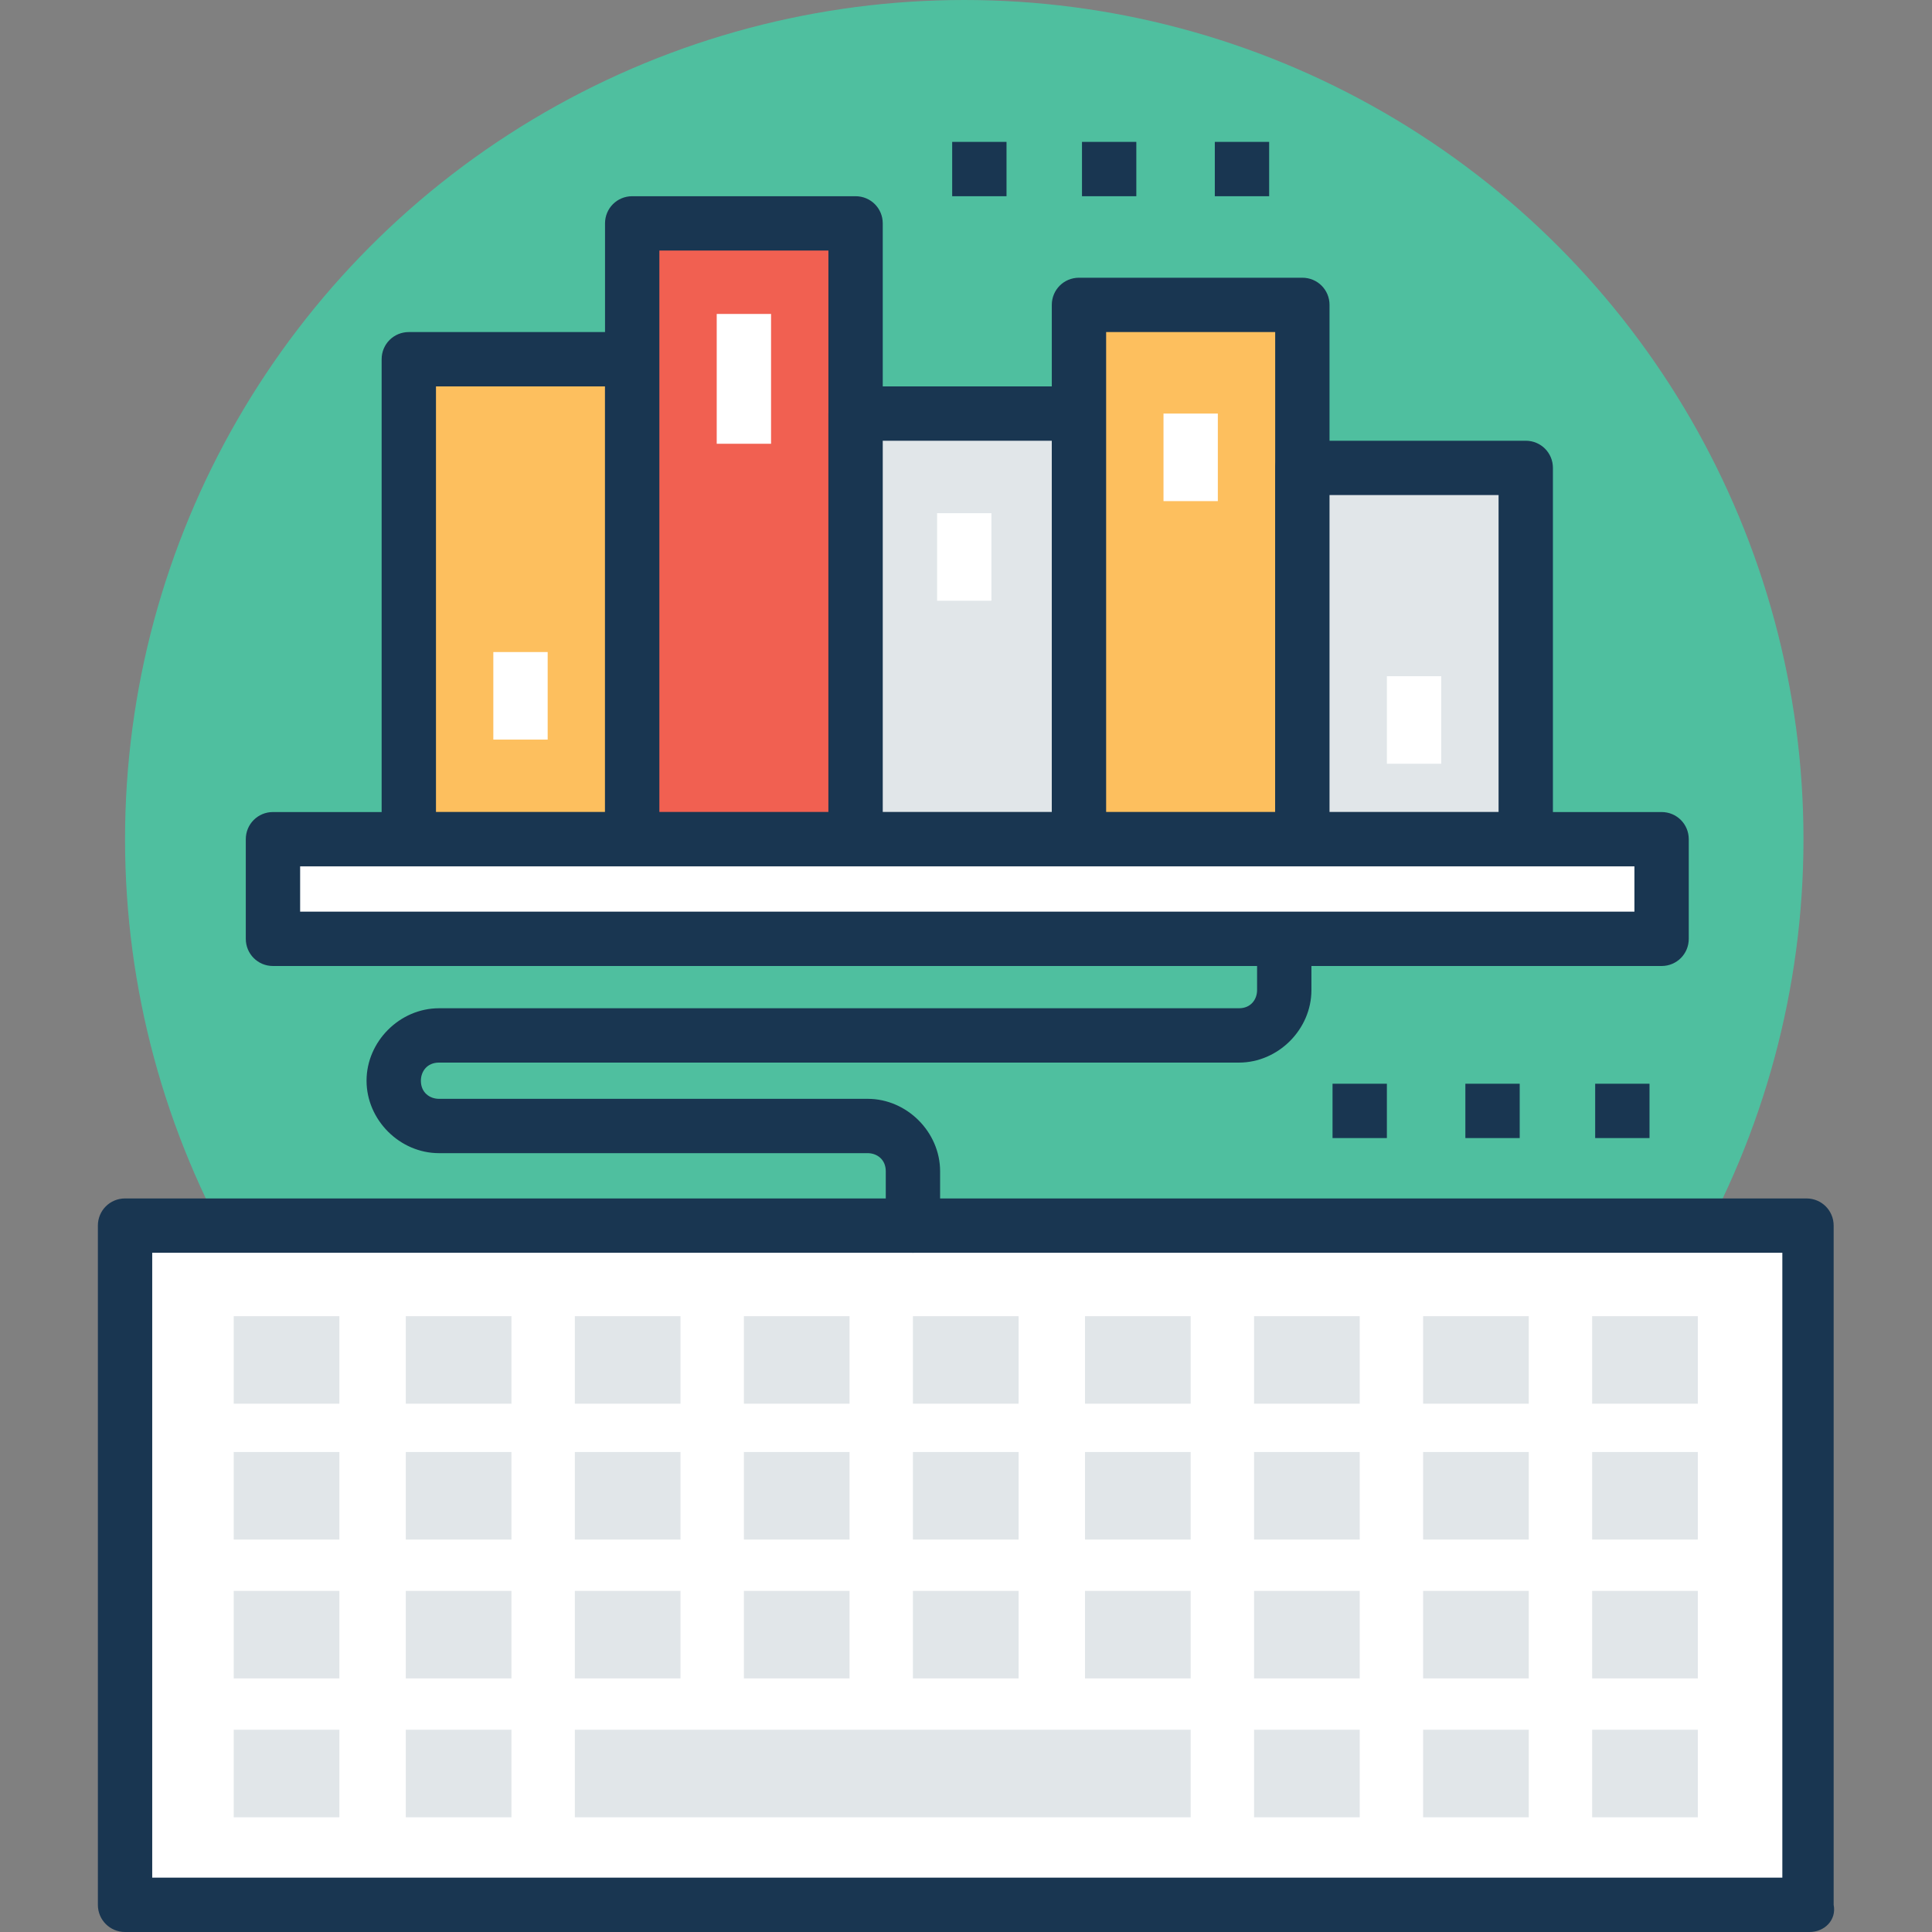 <?xml version="1.0" encoding="iso-8859-1"?>
<!-- Generator: Adobe Illustrator 19.0.0, SVG Export Plug-In . SVG Version: 6.00 Build 0)  -->
<svg version="1.1" id="Capa_1" xmlns="http://www.w3.org/2000/svg" xmlns:xlink="http://www.w3.org/1999/xlink" x="0px" y="0px"
	 viewBox="0 0 496.485 496.485" style="enable-background:new 0 0 496.485 496.485;" xml:space="preserve">
<rect x="0" y="0" width="496.485" height="496.485" fill="#808080" stroke="none"/>
<circle style="fill:#4FBF9F;" cx="247.795" cy="215.661" r="215.661"/>
<rect x="342.437" y="278.497" style="fill:#193651;" width="13.964" height="13.964"/>
<g>
	<rect x="376.57" y="278.497" style="fill:#193651;" width="13.964" height="13.964"/>
	<rect x="409.928" y="278.497" style="fill:#193651;" width="13.964" height="13.964"/>
	<rect x="244.692" y="36.461" style="fill:#193651;" width="13.964" height="13.964"/>
</g>
<g>
	<rect x="278.049" y="36.461" style="fill:#193651;" width="13.964" height="13.964"/>
	<rect x="312.183" y="36.461" style="fill:#193651;" width="13.964" height="13.964"/>
</g>
<rect x="32.134" y="314.958" style="fill:#FFFFFF;" width="432.097" height="174.545"/>
<path style="fill:#193651;" d="M465.007,496.485H32.134c-3.879,0-6.982-3.103-6.982-6.982V314.958c0-3.879,3.103-6.982,6.982-6.982
	h432.097c3.879,0,6.982,3.103,6.982,6.982v174.545C471.989,493.382,468.886,496.485,465.007,496.485z M39.116,482.521h418.909
	V321.939H39.116V482.521z"/>
<g>
	<rect x="60.061" y="338.23" style="fill:#E1E6E9;" width="27.152" height="22.497"/>
	<rect x="104.28" y="338.23" style="fill:#E1E6E9;" width="27.152" height="22.497"/>
	<rect x="147.722" y="338.23" style="fill:#E1E6E9;" width="27.152" height="22.497"/>
	<rect x="191.164" y="338.23" style="fill:#E1E6E9;" width="27.152" height="22.497"/>
	<rect x="234.607" y="338.23" style="fill:#E1E6E9;" width="27.152" height="22.497"/>
	<rect x="278.825" y="338.23" style="fill:#E1E6E9;" width="27.152" height="22.497"/>
	<rect x="322.267" y="338.23" style="fill:#E1E6E9;" width="27.152" height="22.497"/>
	<rect x="365.71" y="338.23" style="fill:#E1E6E9;" width="27.152" height="22.497"/>
	<rect x="409.152" y="338.23" style="fill:#E1E6E9;" width="27.152" height="22.497"/>
	<rect x="60.061" y="373.139" style="fill:#E1E6E9;" width="27.152" height="22.497"/>
	<rect x="104.28" y="373.139" style="fill:#E1E6E9;" width="27.152" height="22.497"/>
	<rect x="147.722" y="373.139" style="fill:#E1E6E9;" width="27.152" height="22.497"/>
	<rect x="191.164" y="373.139" style="fill:#E1E6E9;" width="27.152" height="22.497"/>
	<rect x="234.607" y="373.139" style="fill:#E1E6E9;" width="27.152" height="22.497"/>
	<rect x="278.825" y="373.139" style="fill:#E1E6E9;" width="27.152" height="22.497"/>
	<rect x="322.267" y="373.139" style="fill:#E1E6E9;" width="27.152" height="22.497"/>
	<rect x="365.71" y="373.139" style="fill:#E1E6E9;" width="27.152" height="22.497"/>
	<rect x="409.152" y="373.139" style="fill:#E1E6E9;" width="27.152" height="22.497"/>
	<rect x="60.061" y="408.824" style="fill:#E1E6E9;" width="27.152" height="22.497"/>
	<rect x="104.28" y="408.824" style="fill:#E1E6E9;" width="27.152" height="22.497"/>
	<rect x="147.722" y="408.824" style="fill:#E1E6E9;" width="27.152" height="22.497"/>
	<rect x="191.164" y="408.824" style="fill:#E1E6E9;" width="27.152" height="22.497"/>
	<rect x="234.607" y="408.824" style="fill:#E1E6E9;" width="27.152" height="22.497"/>
	<rect x="278.825" y="408.824" style="fill:#E1E6E9;" width="27.152" height="22.497"/>
	<rect x="322.267" y="408.824" style="fill:#E1E6E9;" width="27.152" height="22.497"/>
	<rect x="365.71" y="408.824" style="fill:#E1E6E9;" width="27.152" height="22.497"/>
	<rect x="409.152" y="408.824" style="fill:#E1E6E9;" width="27.152" height="22.497"/>
	<rect x="60.061" y="444.509" style="fill:#E1E6E9;" width="27.152" height="22.497"/>
	<rect x="104.28" y="444.509" style="fill:#E1E6E9;" width="27.152" height="22.497"/>
	<rect x="147.722" y="444.509" style="fill:#E1E6E9;" width="158.255" height="22.497"/>
	<rect x="322.267" y="444.509" style="fill:#E1E6E9;" width="27.152" height="22.497"/>
	<rect x="365.71" y="444.509" style="fill:#E1E6E9;" width="27.152" height="22.497"/>
	<rect x="409.152" y="444.509" style="fill:#E1E6E9;" width="27.152" height="22.497"/>
</g>
<rect x="105.055" y="92.315" style="fill:#FDBF5E;" width="57.406" height="123.345"/>
<path style="fill:#193651;" d="M162.461,222.642h-57.406c-3.879,0-6.982-3.103-6.982-6.982V92.315c0-3.879,3.103-6.982,6.982-6.982
	h57.406c3.879,0,6.982,3.103,6.982,6.982v123.345C169.443,219.539,166.34,222.642,162.461,222.642z M112.037,208.679h43.442V99.297
	h-43.442V208.679z"/>
<rect x="162.461" y="57.406" style="fill:#F16051;" width="57.406" height="158.255"/>
<path style="fill:#193651;" d="M219.867,222.642h-57.406c-3.879,0-6.982-3.103-6.982-6.982V57.406c0-3.879,3.103-6.982,6.982-6.982
	h57.406c3.879,0,6.982,3.103,6.982,6.982v158.255C226.849,219.539,223.746,222.642,219.867,222.642z M169.443,208.679h43.442V64.388
	h-43.442V208.679z"/>
<rect x="219.867" y="106.279" style="fill:#E1E6E9;" width="57.406" height="109.382"/>
<path style="fill:#193651;" d="M277.273,222.642h-57.406c-3.879,0-6.982-3.103-6.982-6.982V106.279c0-3.879,3.103-6.982,6.982-6.982
	h57.406c3.879,0,6.982,3.103,6.982,6.982v109.382C284.255,219.539,281.152,222.642,277.273,222.642z M226.849,208.679h43.442
	v-95.418h-43.442L226.849,208.679L226.849,208.679z"/>
<rect x="277.273" y="78.352" style="fill:#FDBF5E;" width="57.406" height="137.309"/>
<path style="fill:#193651;" d="M334.68,222.642h-57.406c-3.879,0-6.982-3.103-6.982-6.982V78.352c0-3.879,3.103-6.982,6.982-6.982
	h57.406c3.879,0,6.982,3.103,6.982,6.982v137.309C341.661,219.539,338.558,222.642,334.68,222.642z M284.255,208.679h43.442V85.333
	h-43.442V208.679z"/>
<rect x="334.68" y="120.242" style="fill:#E1E6E9;" width="57.406" height="95.418"/>
<path style="fill:#193651;" d="M392.086,222.642H334.68c-3.879,0-6.982-3.103-6.982-6.982v-95.418c0-3.879,3.103-6.982,6.982-6.982
	h57.406c3.879,0,6.982,3.103,6.982,6.982v95.418C399.067,219.539,395.964,222.642,392.086,222.642z M341.661,208.679h43.442v-81.455
	h-43.442V208.679z"/>
<rect x="70.146" y="215.661" style="fill:#FFFFFF;" width="356.849" height="25.6"/>
<path style="fill:#193651;" d="M426.995,248.242H70.146c-3.879,0-6.982-3.103-6.982-6.982v-25.6c0-3.879,3.103-6.982,6.982-6.982
	h356.849c3.879,0,6.982,3.103,6.982,6.982v25.6C433.977,245.139,430.874,248.242,426.995,248.242z M77.128,234.279h342.885v-11.636
	H77.128V234.279z"/>
<g>
	<rect x="356.401" y="173.77" style="fill:#FFFFFF;" width="13.964" height="22.497"/>
	<rect x="298.995" y="106.279" style="fill:#FFFFFF;" width="13.964" height="22.497"/>
	<rect x="240.813" y="131.879" style="fill:#FFFFFF;" width="13.964" height="22.497"/>
	<rect x="126.777" y="167.564" style="fill:#FFFFFF;" width="13.964" height="22.497"/>
	<rect x="184.183" y="80.679" style="fill:#FFFFFF;" width="13.964" height="33.358"/>
</g>
<path style="fill:#193651;" d="M234.607,321.939c-3.879,0-6.982-3.103-6.982-6.982v-13.964c0-3.103-2.327-4.655-4.655-4.655H112.813
	c-10.085,0-18.618-8.533-18.618-18.618c0-10.085,8.533-18.618,18.618-18.618h205.576c3.103,0,4.655-2.327,4.655-4.655v-11.636
	c0-3.879,3.103-6.982,6.982-6.982s6.982,3.103,6.982,6.982v11.636c0,10.085-8.533,18.618-18.618,18.618H112.813
	c-3.103,0-4.655,2.327-4.655,4.655c0,3.103,2.327,4.655,4.655,4.655H222.97c10.085,0,18.618,8.533,18.618,18.618v13.964
	C241.589,318.836,238.486,321.939,234.607,321.939z"/>
<g>
</g>
<g>
</g>
<g>
</g>
<g>
</g>
<g>
</g>
<g>
</g>
<g>
</g>
<g>
</g>
<g>
</g>
<g>
</g>
<g>
</g>
<g>
</g>
<g>
</g>
<g>
</g>
<g>
</g>
</svg>
